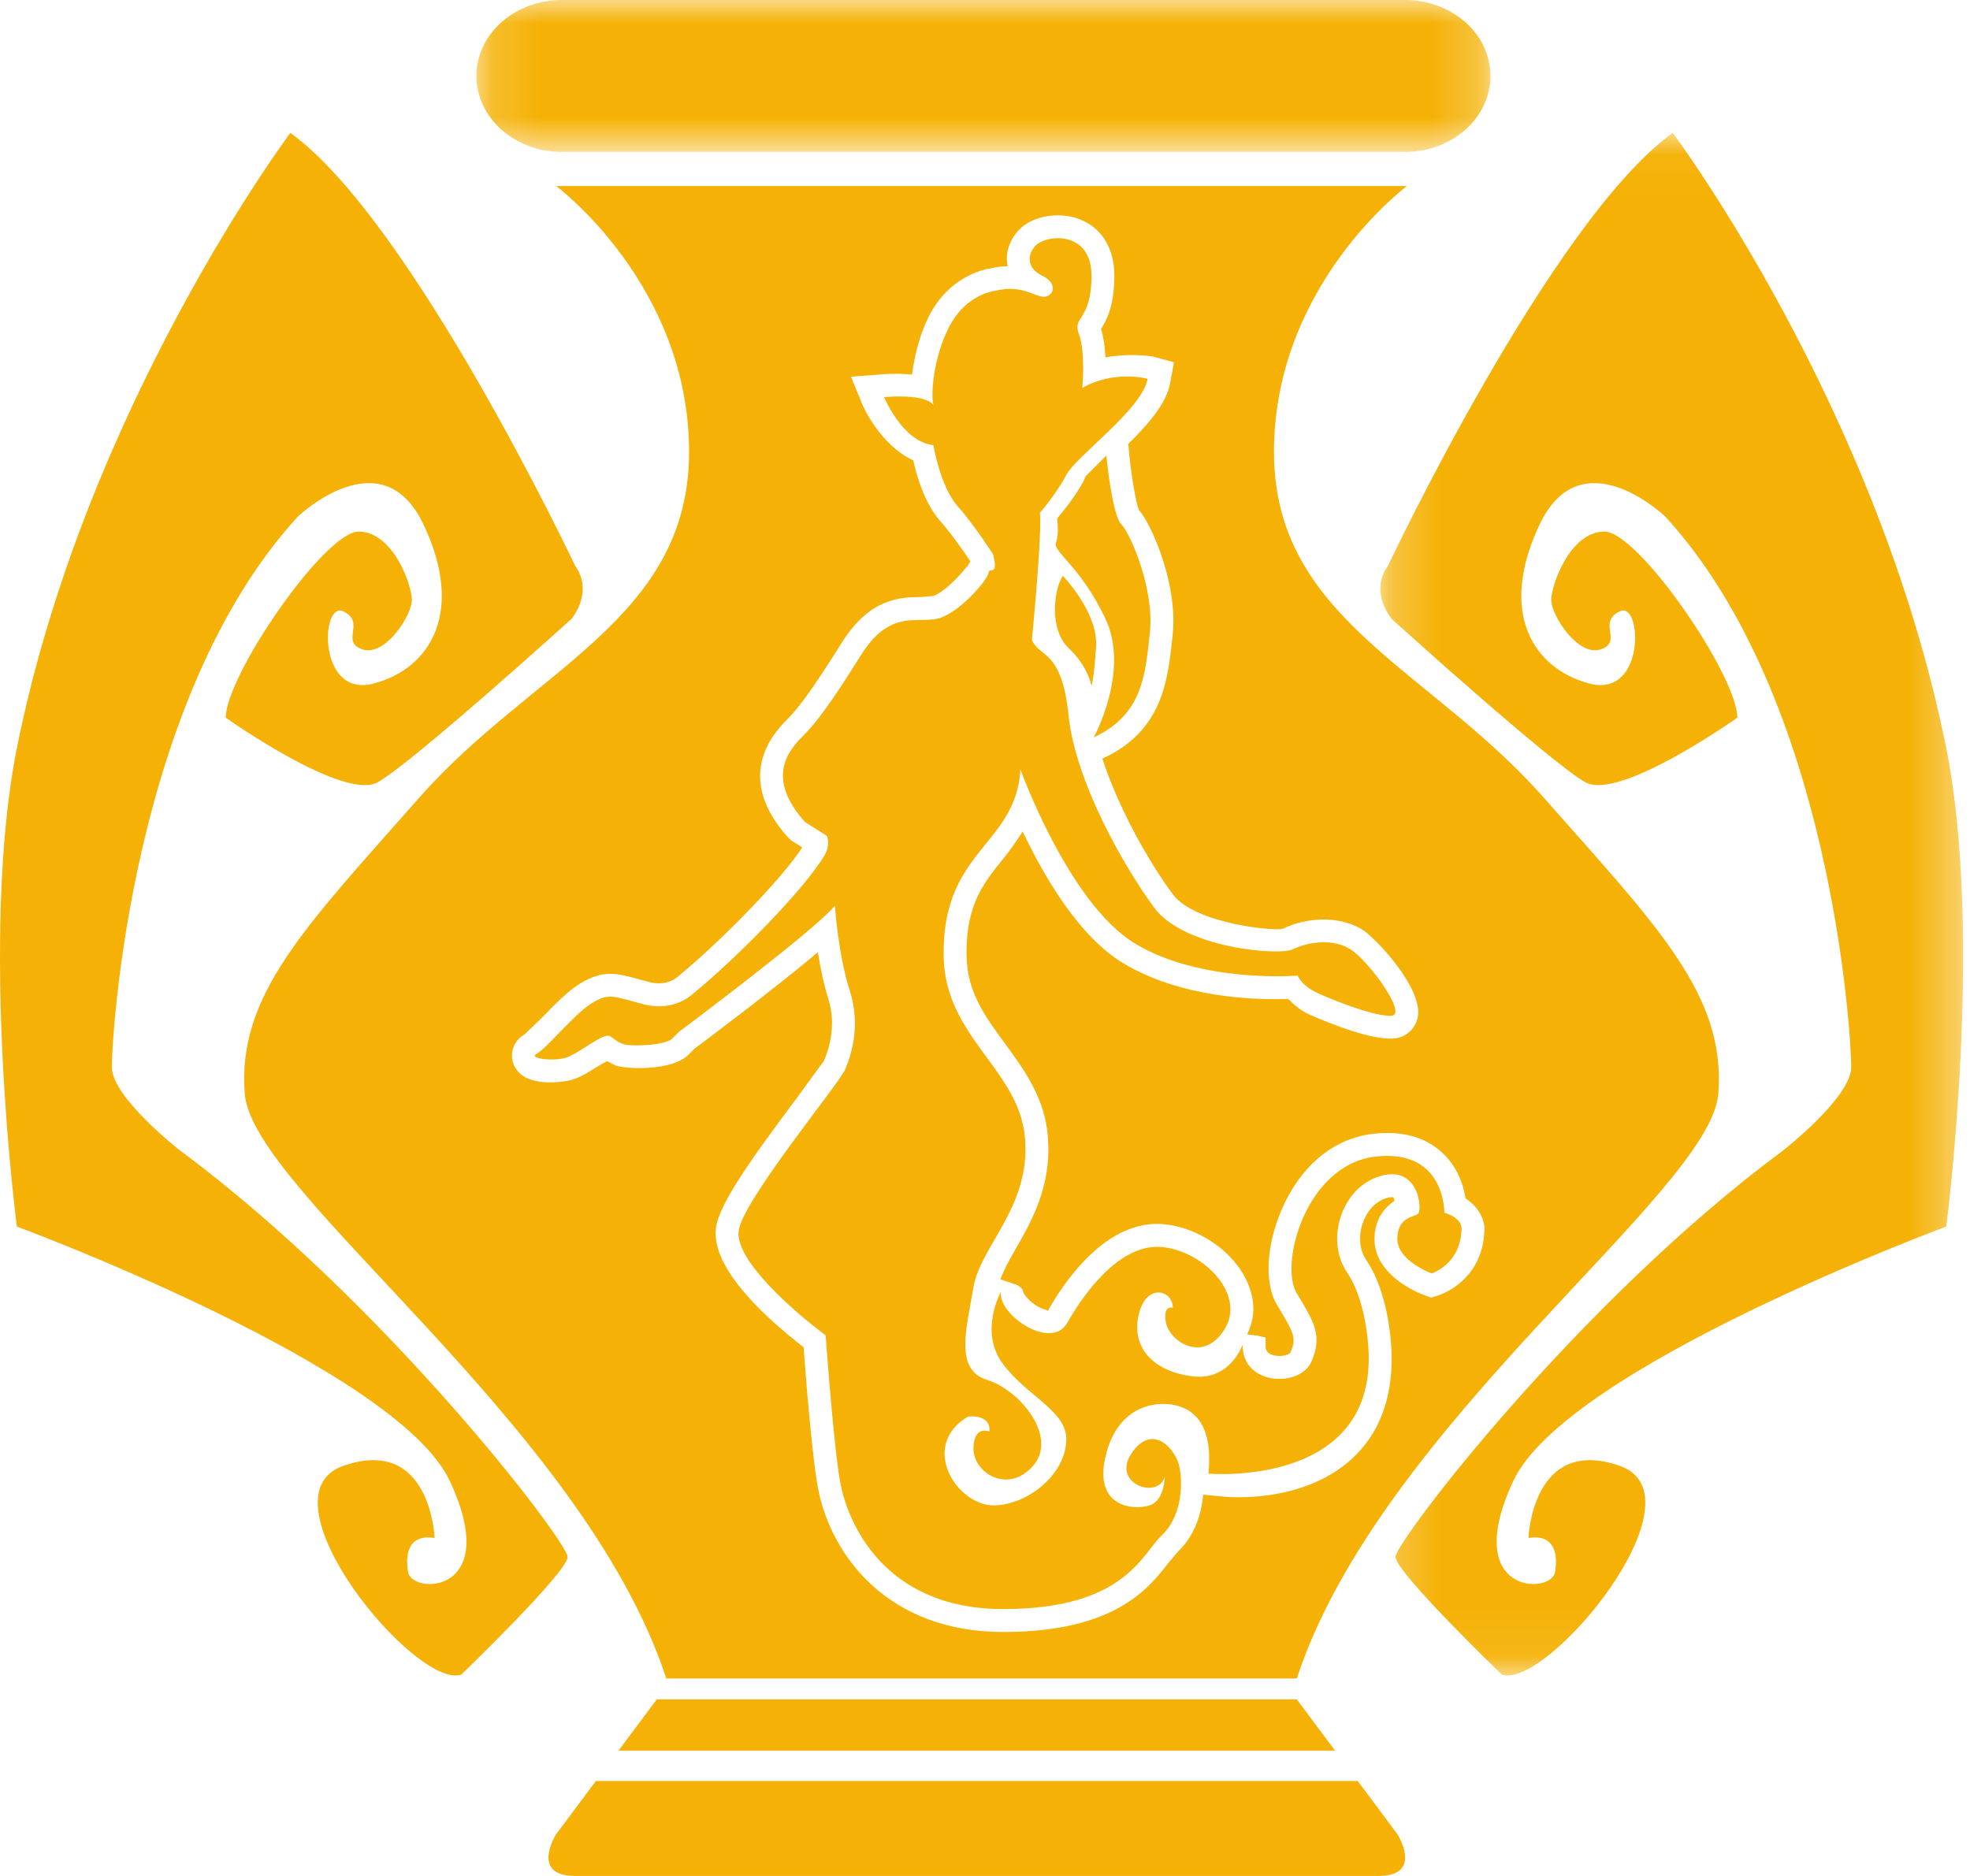<?xml version="1.0" encoding="UTF-8"?>
<svg width="42px" height="40px" viewBox="0 0 42 40" version="1.1" xmlns="http://www.w3.org/2000/svg" xmlns:xlink="http://www.w3.org/1999/xlink">
    <!-- Generator: Sketch 56.3 (81716) - https://sketch.com -->
    <title>orakul evi</title>
    <desc>Created with Sketch.</desc>
    <defs>
        <polygon id="path-1" points="0.157 0 21.776 0 21.776 3.239 0.157 3.239"></polygon>
        <polygon id="path-3" points="0.229 0.034 12.652 0.034 12.652 32.926 0.229 32.926"></polygon>
    </defs>
    <g id="Page-1" stroke="none" stroke-width="1" fill="none" fill-rule="evenodd">
        <g id="2020-6-30-icons" transform="translate(-111, -878)">
            <g id="orakul-evi" transform="translate(111, 878)">
                <g id="Group-3" transform="translate(10, 0)">
                    <mask id="mask-2" fill="white">
                        <use xlink:href="#path-1"></use>
                    </mask>
                    <g id="Clip-2"></g>
                    <path d="M21.776,1.619 C21.776,2.514 20.96,3.239 19.954,3.239 L1.979,3.239 C0.973,3.239 0.157,2.514 0.157,1.619 C0.157,0.725 0.973,-4e-05 1.979,-4e-05 L19.954,-4e-05 C20.96,-4e-05 21.776,0.725 21.776,1.619" id="Fill-1" fill="#F5B105" mask="url(#mask-2)"></path>
                </g>
                <path d="M29.792,39.109 L28.946,37.975 L12.704,37.975 L11.858,39.109 C11.858,39.109 11.291,40 12.262,40 L29.387,40 C30.36,40 29.792,39.109 29.792,39.109 L29.792,39.109 Z M27.647,36.234 L14.003,36.234 L13.187,37.327 L28.462,37.327 L27.647,36.234 Z" id="Fill-4" fill="#F5B105"></path>
                <path d="M12.262,12.065 C12.262,12.065 8.781,4.696 6.19,2.834 C6.19,2.834 1.814,8.679 0.36,15.951 C-0.45,19.999 0.36,26.153 0.36,26.153 C0.36,26.153 8.457,29.149 9.59,31.579 C10.724,34.008 8.781,34.008 8.7,33.522 C8.619,33.035 8.781,32.712 9.266,32.793 C9.266,32.793 9.186,30.606 7.323,31.254 C5.461,31.903 8.862,36.032 9.834,35.707 C9.834,35.707 12.101,33.522 12.101,33.197 C12.101,32.873 8.214,27.773 3.841,24.534 C3.841,24.534 2.384,23.4 2.384,22.753 C2.384,22.105 2.789,14.898 6.352,11.012 C6.352,11.012 8.133,9.311 9.024,11.173 C9.914,13.036 9.186,14.25 7.971,14.574 C6.756,14.898 6.837,12.793 7.323,13.036 C7.809,13.279 7.242,13.683 7.728,13.846 C8.214,14.007 8.781,13.117 8.781,12.793 C8.781,12.469 8.376,11.335 7.647,11.335 C6.918,11.335 4.813,14.412 4.813,15.303 C4.813,15.303 7.323,17.085 8.052,16.68 C8.781,16.275 12.182,13.198 12.182,13.198 C12.182,13.198 12.667,12.631 12.262,12.065" id="Fill-6" fill="#F5B105"></path>
                <g id="Group-10" transform="translate(29.2, 2.8)">
                    <mask id="mask-4" fill="white">
                        <use xlink:href="#path-3"></use>
                    </mask>
                    <g id="Clip-9"></g>
                    <path d="M0.39,9.265 C0.39,9.265 3.872,1.896 6.463,0.034 C6.463,0.034 10.838,5.879 12.293,13.151 C13.103,17.199 12.293,23.353 12.293,23.353 C12.293,23.353 4.195,26.349 3.062,28.779 C1.929,31.208 3.872,31.208 3.953,30.722 C4.033,30.235 3.872,29.912 3.386,29.993 C3.386,29.993 3.467,27.806 5.329,28.454 C7.192,29.103 3.791,33.232 2.819,32.907 C2.819,32.907 0.552,30.722 0.552,30.397 C0.552,30.073 4.439,24.973 8.811,21.734 C8.811,21.734 10.268,20.6 10.268,19.953 C10.268,19.305 9.864,12.098 6.301,8.212 C6.301,8.212 4.52,6.511 3.629,8.373 C2.739,10.236 3.467,11.45 4.682,11.774 C5.896,12.098 5.815,9.993 5.329,10.236 C4.843,10.479 5.411,10.883 4.925,11.046 C4.439,11.207 3.872,10.317 3.872,9.993 C3.872,9.669 4.277,8.535 5.005,8.535 C5.734,8.535 7.839,11.612 7.839,12.503 C7.839,12.503 5.329,14.285 4.6,13.88 C3.872,13.475 0.471,10.398 0.471,10.398 C0.471,10.398 -0.015,9.831 0.39,9.265" id="Fill-8" fill="#F5B105" mask="url(#mask-4)"></path>
                </g>
                <path d="M31.646,26.25 C31.604,27.313 30.71,27.606 30.673,27.618 L30.513,27.669 L30.356,27.612 C30.248,27.572 29.304,27.202 29.304,26.42 C29.304,26.155 29.396,25.822 29.733,25.604 C29.722,25.58 29.719,25.542 29.705,25.531 C29.705,25.531 29.67,25.514 29.563,25.545 C29.337,25.612 29.153,25.802 29.058,26.067 C28.957,26.346 28.982,26.648 29.121,26.854 C29.663,27.652 29.67,28.881 29.67,28.931 C29.678,29.85 29.392,30.583 28.821,31.106 C27.771,32.069 26.172,31.92 26.105,31.913 C26.105,31.913 25.696,31.874 25.651,31.87 C25.612,32.304 25.46,32.757 25.111,33.086 L24.924,33.308 C24.493,33.865 23.771,34.798 21.389,34.798 C18.912,34.798 17.714,33.151 17.441,31.74 C17.316,31.09 17.179,29.357 17.132,28.725 C16.4,28.16 15.256,27.145 15.256,26.298 C15.256,26.298 15.262,26.194 15.262,26.193 C15.322,25.676 16.025,24.7 17.012,23.379 C17.012,23.379 17.566,22.616 17.568,22.617 C17.681,22.346 17.738,22.076 17.738,21.817 C17.738,21.632 17.708,21.448 17.652,21.27 C17.566,21.003 17.496,20.67 17.436,20.304 C16.482,21.108 14.973,22.238 14.807,22.36 L14.676,22.491 C14.326,22.842 13.35,22.798 13.122,22.719 C13.122,22.719 13.027,22.67 12.942,22.625 C12.863,22.67 12.764,22.725 12.764,22.725 C12.564,22.852 12.356,22.984 12.15,23.036 C12.14,23.038 11.159,23.259 10.947,22.684 C10.872,22.484 10.921,22.207 11.189,22.051 L11.55,21.704 C11.814,21.432 12.111,21.124 12.37,20.97 C12.862,20.674 13.14,20.749 13.598,20.874 L13.842,20.94 C14.19,21.03 14.398,20.873 14.461,20.815 C15.323,20.111 16.648,18.77 17.104,18.069 C16.992,17.999 16.868,17.921 16.868,17.921 L16.819,17.876 L16.8,17.856 C16.405,17.416 16.205,16.976 16.205,16.547 C16.205,16.128 16.395,15.726 16.77,15.352 C17.018,15.104 17.279,14.767 17.947,13.703 C18.551,12.742 19.204,12.734 19.638,12.73 C19.638,12.73 19.905,12.707 19.905,12.707 C20.211,12.578 20.575,12.139 20.614,12.074 L20.593,12.133 C20.593,12.133 20.64,12.051 20.687,11.97 C20.582,11.81 20.313,11.414 20.046,11.111 C19.718,10.739 19.549,10.17 19.47,9.816 C18.766,9.49 18.401,8.662 18.397,8.652 L18.142,8.032 L18.812,7.981 C19.053,7.962 19.256,7.969 19.444,7.986 C19.512,7.465 19.667,6.946 19.9,6.572 C20.351,5.852 21.024,5.733 21.133,5.72 C21.262,5.689 21.376,5.68 21.48,5.678 C21.478,5.661 21.464,5.522 21.464,5.522 C21.464,5.305 21.549,5.096 21.71,4.916 C21.989,4.607 22.562,4.501 23.015,4.674 C23.488,4.855 23.758,5.294 23.758,5.879 C23.758,6.555 23.573,6.856 23.474,7.014 C23.525,7.174 23.555,7.381 23.568,7.62 C24.134,7.518 24.592,7.604 24.597,7.606 L25.029,7.725 L24.948,8.166 C24.865,8.609 24.476,9.05 24.054,9.465 C24.063,9.552 24.074,9.666 24.074,9.666 C24.135,10.3 24.242,10.792 24.28,10.871 C24.542,11.174 25.017,12.261 25.017,13.238 C25.017,13.336 25.012,13.433 25.002,13.527 L24.99,13.635 C24.898,14.501 24.784,15.579 23.525,16.165 C23.525,16.165 23.507,16.173 23.502,16.176 C23.846,17.232 24.49,18.376 25.006,19.07 C25.47,19.694 27.167,19.861 27.351,19.803 C27.796,19.581 28.517,19.494 29.05,19.826 C29.333,20.004 30.373,21.102 30.221,21.715 C30.16,21.958 29.958,22.127 29.704,22.144 C29.244,22.177 28.398,21.843 27.935,21.641 C27.736,21.554 27.594,21.43 27.464,21.3 C26.781,21.324 25.188,21.286 23.946,20.537 C23.026,19.982 22.298,18.766 21.801,17.729 C21.669,17.942 21.528,18.138 21.395,18.303 C20.972,18.826 20.606,19.277 20.606,20.307 C20.606,20.307 20.608,20.4 20.608,20.401 C20.624,21.156 20.995,21.662 21.424,22.249 C21.841,22.817 22.271,23.405 22.34,24.23 L22.352,24.5 C22.352,25.426 21.951,26.118 21.628,26.674 C21.492,26.909 21.397,27.1 21.327,27.277 C21.489,27.332 21.694,27.402 21.694,27.402 L21.79,27.476 L21.822,27.565 C21.841,27.621 22.01,27.833 22.258,27.917 C22.258,27.917 22.337,27.932 22.338,27.954 C22.68,27.344 23.597,25.971 24.837,26.105 C25.559,26.183 26.272,26.67 26.57,27.289 C26.67,27.496 26.721,27.707 26.721,27.916 C26.721,28.105 26.668,28.282 26.589,28.452 C26.698,28.466 26.813,28.481 26.813,28.481 L26.982,28.52 L26.982,28.692 C26.982,28.78 27.005,28.865 27.17,28.902 C27.338,28.94 27.492,28.876 27.512,28.839 C27.64,28.544 27.604,28.453 27.258,27.877 L27.223,27.82 C26.932,27.332 27.004,26.433 27.399,25.63 C27.817,24.783 28.482,24.267 29.272,24.176 C29.881,24.106 30.374,24.238 30.737,24.568 C31.07,24.87 31.197,25.255 31.247,25.554 C31.604,25.79 31.65,26.104 31.65,26.203 L31.646,26.25 M32.909,17.004 C30.481,14.25 27.161,13.198 27.161,9.635 C27.161,6.072 29.995,3.967 29.995,3.967 L11.858,3.967 C11.858,3.967 14.691,6.072 14.691,9.635 C14.691,13.198 11.372,14.25 8.942,17.004 C6.514,19.757 5.056,21.214 5.218,23.32 C5.38,25.424 12.424,30.364 14.206,35.789 L27.647,35.789 C29.428,30.364 36.472,25.424 36.634,23.32 C36.796,21.214 35.339,19.757 32.909,17.004" id="Fill-11" fill="#F5B105"></path>
                <path d="M14.477,21.999 C14.477,21.999 17.359,19.85 17.799,19.312 C17.799,19.312 17.872,20.363 18.116,21.12 C18.36,21.876 18.141,22.512 18.018,22.805 C17.896,23.098 15.82,25.614 15.747,26.249 C15.674,26.884 16.944,27.983 17.603,28.472 C17.603,28.472 17.774,30.89 17.921,31.647 C18.068,32.404 18.801,34.309 21.389,34.309 C23.978,34.309 24.345,33.137 24.76,32.747 C25.175,32.356 25.224,31.72 25.151,31.305 C25.078,30.89 24.564,30.328 24.124,30.988 C23.685,31.647 24.711,31.989 24.833,31.476 C24.833,31.476 24.833,31.964 24.54,32.087 C24.247,32.209 23.318,32.184 23.563,31.085 C23.807,29.986 24.613,29.864 25.053,29.962 C25.492,30.06 25.862,30.421 25.764,31.422 C25.764,31.422 29.206,31.72 29.181,28.936 C29.181,28.936 29.181,27.813 28.717,27.128 C28.252,26.444 28.595,25.321 29.425,25.077 C30.256,24.832 30.329,25.81 30.231,25.882 C30.134,25.956 29.791,25.956 29.791,26.42 C29.791,26.884 30.524,27.153 30.524,27.153 C30.524,27.153 31.135,26.958 31.159,26.224 C31.159,26.224 31.208,25.98 30.793,25.858 C30.793,25.858 30.818,24.49 29.328,24.661 C27.837,24.832 27.276,26.958 27.642,27.568 C28.009,28.178 28.204,28.472 27.959,29.033 C27.716,29.595 26.47,29.546 26.494,28.667 C26.494,28.667 26.232,29.445 25.426,29.347 C24.62,29.249 24.124,28.765 24.271,28.057 C24.418,27.348 25.004,27.495 25.004,27.885 C25.004,27.885 24.785,27.813 24.858,28.202 C24.931,28.594 25.639,29.082 26.103,28.35 C26.568,27.617 25.688,26.688 24.785,26.591 C23.881,26.493 23.099,27.593 22.757,28.202 C22.416,28.814 21.267,28.032 21.34,27.543 C21.34,27.543 20.876,28.374 21.365,29.058 C21.853,29.742 22.724,30.071 22.733,30.67 C22.744,31.428 21.904,32.098 21.18,32.098 C20.406,32.098 19.588,30.843 20.632,30.206 C20.632,30.206 21.12,30.132 21.096,30.524 C21.096,30.524 20.754,30.376 20.754,30.89 C20.754,31.403 21.487,31.867 22.024,31.256 C22.562,30.646 21.756,29.644 21.047,29.424 C20.339,29.204 20.608,28.326 20.754,27.446 C20.901,26.566 21.975,25.736 21.853,24.271 C21.732,22.805 20.156,22.124 20.119,20.411 C20.07,18.116 21.658,18.042 21.756,16.406 C21.756,16.406 22.782,19.263 24.198,20.118 C25.615,20.974 27.666,20.802 27.666,20.802 C27.666,20.802 27.74,21.022 28.13,21.193 C28.521,21.364 29.328,21.682 29.669,21.657 C30.012,21.632 29.181,20.485 28.79,20.24 C28.399,19.996 27.862,20.094 27.568,20.24 C27.276,20.386 25.249,20.216 24.613,19.361 C23.978,18.506 22.928,16.674 22.782,15.258 C22.635,13.841 22.171,14.036 22,13.646 C22,13.646 22.22,11.374 22.171,10.934 C22.171,10.934 22.513,10.543 22.733,10.128 C22.952,9.713 24.345,8.736 24.467,8.077 C24.467,8.077 23.758,7.881 23.074,8.272 C23.074,8.272 23.148,7.515 23.002,7.124 C22.854,6.733 23.27,6.856 23.27,5.879 C23.27,4.901 22.293,4.999 22.073,5.243 C21.853,5.488 21.951,5.756 22.22,5.879 C22.488,6 22.513,6.244 22.318,6.318 C22.122,6.391 21.829,6.05 21.243,6.196 C21.243,6.196 20.681,6.244 20.315,6.831 C19.948,7.418 19.826,8.321 19.9,8.639 C19.9,8.639 19.802,8.394 18.849,8.467 C18.849,8.467 19.24,9.42 19.9,9.493 C19.9,9.493 20.046,10.373 20.412,10.788 C20.779,11.203 21.169,11.814 21.169,11.814 C21.169,11.814 21.243,12.058 21.194,12.131 C21.145,12.204 21.096,12.107 21.072,12.229 C21.047,12.352 20.558,12.962 20.094,13.157 C19.631,13.353 19.02,12.912 18.36,13.963 C17.701,15.013 17.408,15.404 17.115,15.697 C16.822,15.99 16.308,16.577 17.164,17.529 L17.628,17.822 C17.628,17.822 17.715,18.009 17.579,18.238 C17.138,18.978 15.685,20.447 14.77,21.193 C14.77,21.193 14.379,21.584 13.719,21.413 C13.06,21.242 12.987,21.168 12.62,21.388 C12.254,21.608 11.644,22.366 11.448,22.463 C11.253,22.561 11.741,22.634 12.034,22.561 C12.328,22.488 12.865,21.999 13.011,22.096 C13.158,22.195 13.158,22.218 13.304,22.268 C13.451,22.316 14.184,22.292 14.33,22.146 L14.477,21.999" id="Fill-13" fill="#F5B105"></path>
                <path d="M23.587,9.713 C23.587,9.713 23.709,10.984 23.905,11.178 C24.101,11.373 24.613,12.571 24.516,13.474 C24.418,14.379 24.369,15.233 23.319,15.722 C23.319,15.722 24.101,14.305 23.563,13.182 C23.026,12.058 22.439,11.764 22.513,11.57 C22.586,11.373 22.537,11.056 22.537,11.056 C22.537,11.056 23.001,10.519 23.148,10.153 L23.587,9.713" id="Fill-15" fill="#F5B105"></path>
                <path d="M22.659,12.278 C22.659,12.278 23.417,13.059 23.368,13.792 C23.318,14.525 23.27,14.622 23.27,14.622 C23.27,14.622 23.197,14.208 22.782,13.817 C22.366,13.426 22.464,12.571 22.659,12.278" id="Fill-17" fill="#F5B105"></path>
            </g>
        </g>
    </g>
</svg>